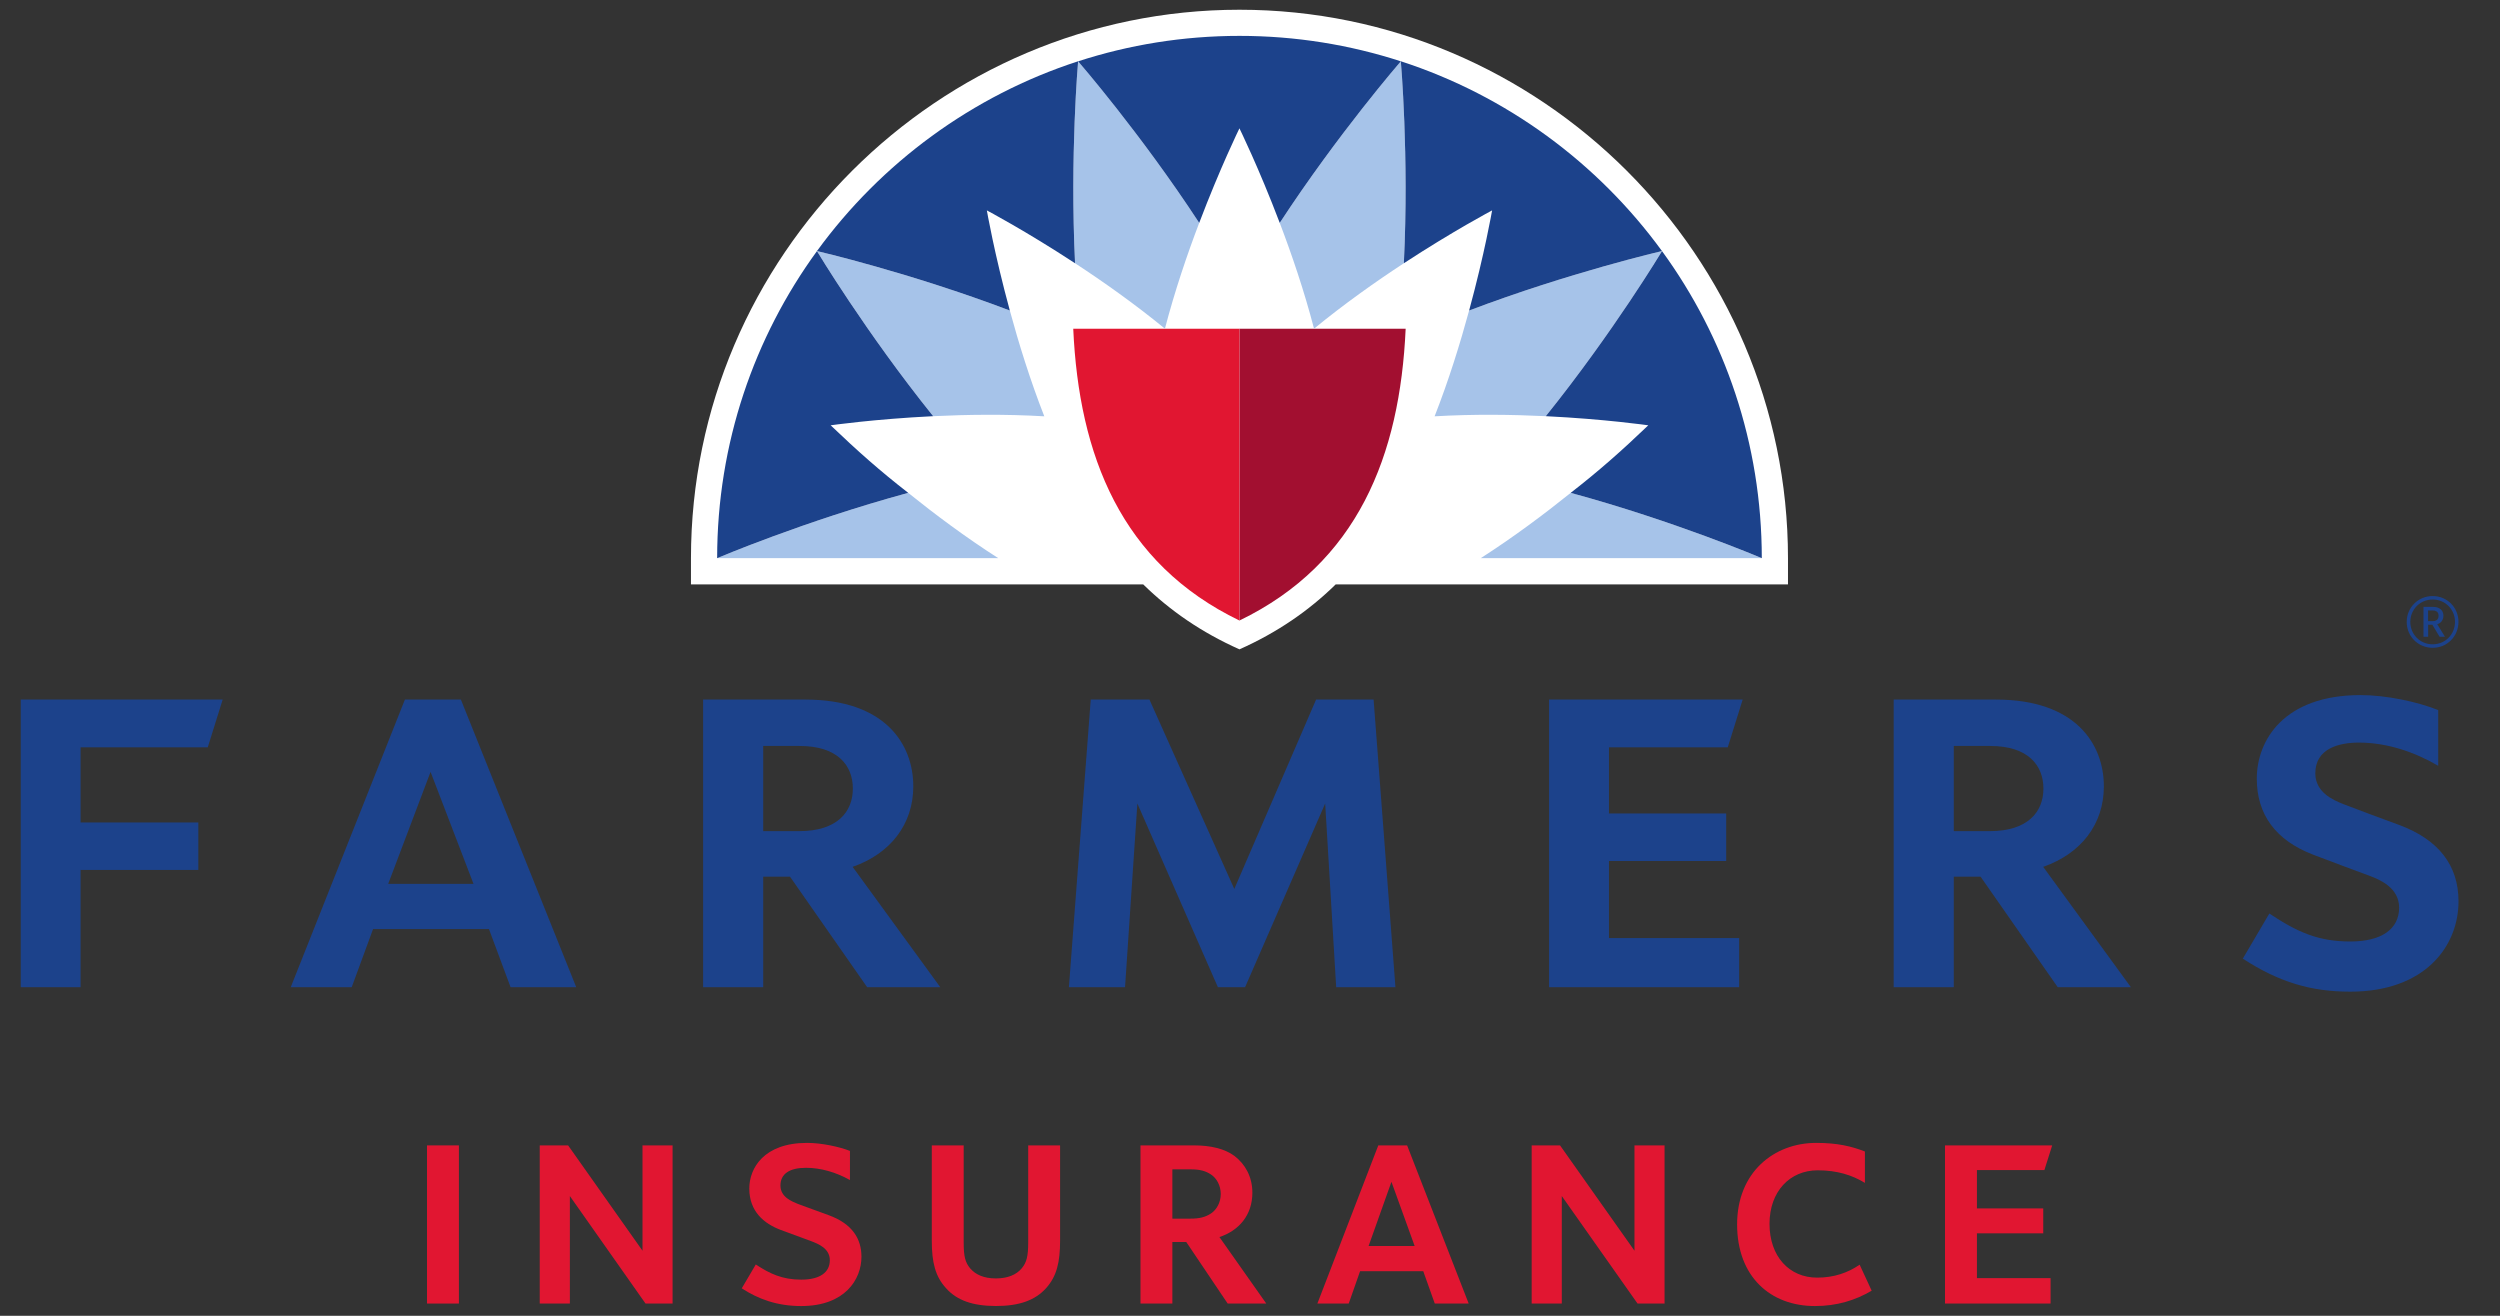 <svg width="57" height="30" viewBox="0 0 57 30" fill="none" xmlns="http://www.w3.org/2000/svg">
<rect x="0" y="0" width="57" height="30" fill="#333333" stroke="none"/>
<g id="Farmers">
<g id="g881">
<path id="path14" d="M30.465 22.508L30.214 18.32L28.388 22.508H27.768L25.932 18.32L25.651 22.508H24.371L24.869 15.95H26.207L28.142 20.268L30.007 15.95H31.318L31.816 22.508H30.465Z" fill="#1C428B"/>
<path id="path16" d="M0.473 22.508V15.95H5.077L4.737 17.039H1.837V18.752H4.522V19.835H1.837V22.508H0.473Z" fill="#1C428B"/>
<path id="path18" d="M35.319 22.508V15.95H39.733L39.393 17.039H36.684V18.547H39.357V19.631H36.684V21.388H39.653V22.508H35.319Z" fill="#1C428B"/>
<path id="path20" d="M10.796 20.152L9.817 17.599L8.851 20.152H10.796ZM11.641 22.508L11.148 21.182H8.506L8.019 22.508H6.629L9.232 15.95H10.508L13.138 22.508H11.641Z" fill="#1C428B"/>
<path id="path22" d="M45.367 18.95C46.234 18.95 46.59 18.512 46.59 17.979C46.59 17.447 46.237 17.008 45.377 17.008H44.546V18.95H45.367ZM46.916 22.508L45.157 19.988H44.546V22.508H43.176V15.95H45.506C47.326 15.95 47.968 16.966 47.968 17.928C47.968 18.799 47.441 19.465 46.585 19.764L48.584 22.508H46.916Z" fill="#1C428B"/>
<path id="path24" d="M18.222 18.95C19.088 18.95 19.445 18.512 19.445 17.979C19.445 17.447 19.092 17.008 18.233 17.008H17.401V18.95H18.222ZM19.771 22.508L18.012 19.988H17.401V22.508H16.031V15.95H18.361C20.181 15.95 20.823 16.966 20.823 17.928C20.823 18.799 20.296 19.465 19.44 19.764L21.438 22.508H19.771Z" fill="#1C428B"/>
<path id="path26" d="M53.586 22.61C52.708 22.61 51.975 22.403 51.136 21.857L51.741 20.828C52.382 21.256 52.861 21.466 53.586 21.466C54.304 21.466 54.7 21.181 54.7 20.694C54.7 20.237 54.257 20.053 54.001 19.959C53.747 19.864 53.152 19.646 52.735 19.485C51.885 19.157 51.455 18.572 51.455 17.755C51.455 16.875 52.075 15.848 53.821 15.848C54.399 15.848 55.122 16 55.591 16.19V17.46C55.066 17.152 54.434 16.931 53.781 16.931C53.328 16.931 52.789 17.066 52.789 17.632C52.789 18.061 53.187 18.239 53.429 18.334C53.7 18.441 54.3 18.661 54.703 18.81C55.596 19.142 56.054 19.726 56.054 20.55C56.054 21.575 55.291 22.61 53.586 22.61Z" fill="#1C428B"/>
<path id="path28" d="M44.346 29.721V26.115H46.79L46.612 26.678H45.074V27.552H46.586V28.12H45.074V29.142H46.753V29.721H44.346Z" fill="#E11631"/>
<path id="path30" d="M9.736 29.721V26.115H10.463V29.721H9.736Z" fill="#E11631"/>
<path id="path32" d="M14.718 29.721L12.993 27.27V29.721H12.306V26.115H12.953L14.649 28.516V26.115H15.335V29.721H14.718Z" fill="#E11631"/>
<path id="path34" d="M37.336 29.721L35.609 27.27V29.721H34.922V26.115H35.569L37.266 28.516V26.115H37.952V29.721H37.336Z" fill="#E11631"/>
<path id="path36" d="M23.443 26.115H24.17V28.29C24.17 28.773 24.095 29.102 23.847 29.374C23.605 29.642 23.247 29.777 22.71 29.777C22.179 29.777 21.816 29.647 21.573 29.374C21.325 29.108 21.245 28.779 21.245 28.296V26.115H21.972V28.329C21.972 28.642 22.006 28.784 22.122 28.921C22.243 29.062 22.433 29.148 22.704 29.148C22.982 29.148 23.172 29.062 23.293 28.921C23.408 28.784 23.443 28.642 23.443 28.329V26.115Z" fill="#E11631"/>
<path id="path38" d="M27.613 26.78C27.486 26.694 27.348 26.661 27.146 26.661H26.73V27.785H27.14C27.348 27.785 27.486 27.751 27.613 27.665C27.74 27.58 27.833 27.416 27.833 27.223C27.833 27.03 27.74 26.865 27.613 26.78ZM27.991 29.721L27.047 28.318H26.73V29.721H26.003V26.115H27.226C27.596 26.115 27.925 26.189 28.15 26.359C28.386 26.541 28.554 26.825 28.554 27.194C28.554 27.705 28.248 28.057 27.803 28.205L28.871 29.721H27.991Z" fill="#E11631"/>
<path id="path40" d="M18.4 26.058C17.419 26.058 17.084 26.632 17.084 27.098C17.084 27.626 17.425 27.899 17.794 28.04C17.892 28.08 18.36 28.244 18.504 28.302C18.648 28.358 18.92 28.46 18.92 28.733C18.92 29.006 18.7 29.176 18.268 29.176C17.835 29.176 17.549 29.039 17.232 28.83L16.912 29.374C17.284 29.616 17.714 29.778 18.268 29.778C19.266 29.778 19.641 29.17 19.641 28.654C19.641 28.25 19.439 27.904 18.891 27.705C18.787 27.665 18.325 27.501 18.193 27.45C18.06 27.393 17.794 27.297 17.794 27.03C17.794 26.763 18.002 26.626 18.377 26.626C18.708 26.626 19.056 26.724 19.379 26.905V26.241C19.143 26.148 18.738 26.058 18.4 26.058Z" fill="#E11631"/>
<path id="path42" d="M41.408 26.058C40.452 26.058 39.606 26.723 39.606 27.916C39.606 29.108 40.365 29.778 41.38 29.778C41.881 29.778 42.301 29.647 42.674 29.428L42.4 28.835C42.131 29.02 41.813 29.13 41.431 29.13C40.791 29.13 40.345 28.642 40.345 27.904C40.345 27.166 40.808 26.683 41.443 26.683C41.884 26.683 42.227 26.791 42.52 26.97V26.254C42.21 26.134 41.891 26.058 41.408 26.058Z" fill="#E11631"/>
<path id="path44" d="M31.204 28.409L31.725 26.945L32.254 28.409H31.204ZM32.713 29.721H33.486L32.082 26.115H31.425L30.036 29.721H30.751L31.01 28.983H32.45L32.713 29.721Z" fill="#E11631"/>
<path id="path46" d="M28.26 0.222C21.395 0.222 15.754 5.833 15.754 12.729V13.324H26.065C26.674 13.921 27.394 14.419 28.26 14.805C29.125 14.419 29.846 13.921 30.454 13.324H40.766V12.729C40.766 5.833 35.124 0.222 28.26 0.222Z" fill="white"/>
<path id="path48" d="M28.259 14.148C30.956 12.845 31.919 10.385 32.049 7.495H28.259V14.148Z" fill="#A20F30"/>
<path id="path50" d="M28.259 14.148C25.562 12.845 24.6 10.385 24.47 7.495H28.259V14.148Z" fill="#E11631"/>
<path id="path52" d="M22.76 12.726C22.014 12.249 21.306 11.719 20.707 11.237C18.332 11.883 16.351 12.726 16.351 12.726L22.76 12.726ZM40.169 12.726C40.169 12.726 38.188 11.883 35.812 11.237C35.213 11.719 34.505 12.249 33.761 12.726L40.169 12.726ZM23.81 9.492C23.487 8.667 23.225 7.822 23.024 7.08C20.741 6.214 18.627 5.724 18.627 5.724C18.627 5.724 19.735 7.572 21.276 9.489C22.043 9.452 22.927 9.44 23.81 9.492ZM32.709 9.492C33.593 9.44 34.477 9.452 35.244 9.489C36.785 7.572 37.893 5.724 37.893 5.724C37.893 5.724 35.778 6.214 33.496 7.08C33.294 7.822 33.033 8.667 32.709 9.492ZM29.96 7.494C30.644 6.933 31.365 6.422 32.008 6.002C32.128 3.544 31.939 1.397 31.939 1.397C31.939 1.397 30.517 3.034 29.178 5.082C29.452 5.799 29.737 6.637 29.96 7.494ZM24.581 1.397C24.581 1.397 26.003 3.034 27.342 5.082C27.068 5.799 26.784 6.637 26.56 7.494C25.876 6.933 25.154 6.422 24.511 6.002C24.392 3.544 24.581 1.397 24.581 1.397Z" fill="#A6C3E9"/>
<path id="path54" d="M40.169 12.726C40.168 10.108 39.325 7.689 37.894 5.725C37.892 5.727 36.785 7.572 35.244 9.489C36.592 9.555 37.581 9.697 37.581 9.697C36.965 10.286 36.456 10.736 35.812 11.237C38.188 11.883 40.169 12.726 40.169 12.726Z" fill="#1C428B"/>
<path id="path56" d="M37.893 5.724C36.43 3.716 34.354 2.181 31.939 1.397C31.939 1.397 32.128 3.544 32.008 6.002C33.137 5.263 34.02 4.797 34.02 4.797C34.02 4.797 33.85 5.781 33.496 7.08C35.778 6.214 37.893 5.724 37.893 5.724Z" fill="#1C428B"/>
<path id="path58" d="M24.581 1.398C24.581 1.398 26.003 3.035 27.342 5.082C27.817 3.83 28.259 2.926 28.259 2.926C28.259 2.926 28.703 3.83 29.178 5.082C30.517 3.035 31.939 1.398 31.939 1.398C30.78 1.022 29.543 0.818 28.26 0.818C26.976 0.818 25.739 1.022 24.581 1.398Z" fill="#1C428B"/>
<path id="path60" d="M18.627 5.725C17.196 7.689 16.351 10.108 16.351 12.726C16.351 12.726 18.332 11.883 20.707 11.237C20.063 10.736 19.555 10.286 18.939 9.697C18.939 9.697 19.929 9.555 21.276 9.489C19.735 7.572 18.628 5.727 18.627 5.725Z" fill="#1C428B"/>
<path id="path62" d="M18.627 5.724C18.627 5.724 20.741 6.214 23.024 7.08C22.67 5.781 22.5 4.797 22.5 4.797C22.5 4.797 23.383 5.263 24.511 6.002C24.392 3.544 24.581 1.397 24.581 1.397C22.166 2.181 20.089 3.716 18.627 5.724Z" fill="#1C428B"/>
<path id="path64" d="M55.467 13.919H55.36V14.162H55.467C55.548 14.162 55.599 14.124 55.599 14.039C55.601 13.958 55.548 13.919 55.467 13.919ZM55.622 14.518L55.458 14.244H55.362V14.518H55.256V13.837H55.477C55.602 13.837 55.71 13.9 55.71 14.039C55.71 14.181 55.597 14.226 55.569 14.232L55.745 14.518H55.622ZM55.465 13.669C55.178 13.669 54.955 13.894 54.955 14.179C54.955 14.465 55.178 14.69 55.465 14.69C55.751 14.69 55.974 14.465 55.974 14.179C55.974 13.894 55.751 13.669 55.465 13.669ZM55.465 14.77C55.135 14.77 54.873 14.51 54.873 14.181C54.873 13.849 55.135 13.59 55.465 13.59C55.794 13.59 56.053 13.849 56.053 14.179C56.053 14.51 55.794 14.77 55.465 14.77Z" fill="#1C428B"/>
</g>
</g>
</svg>
